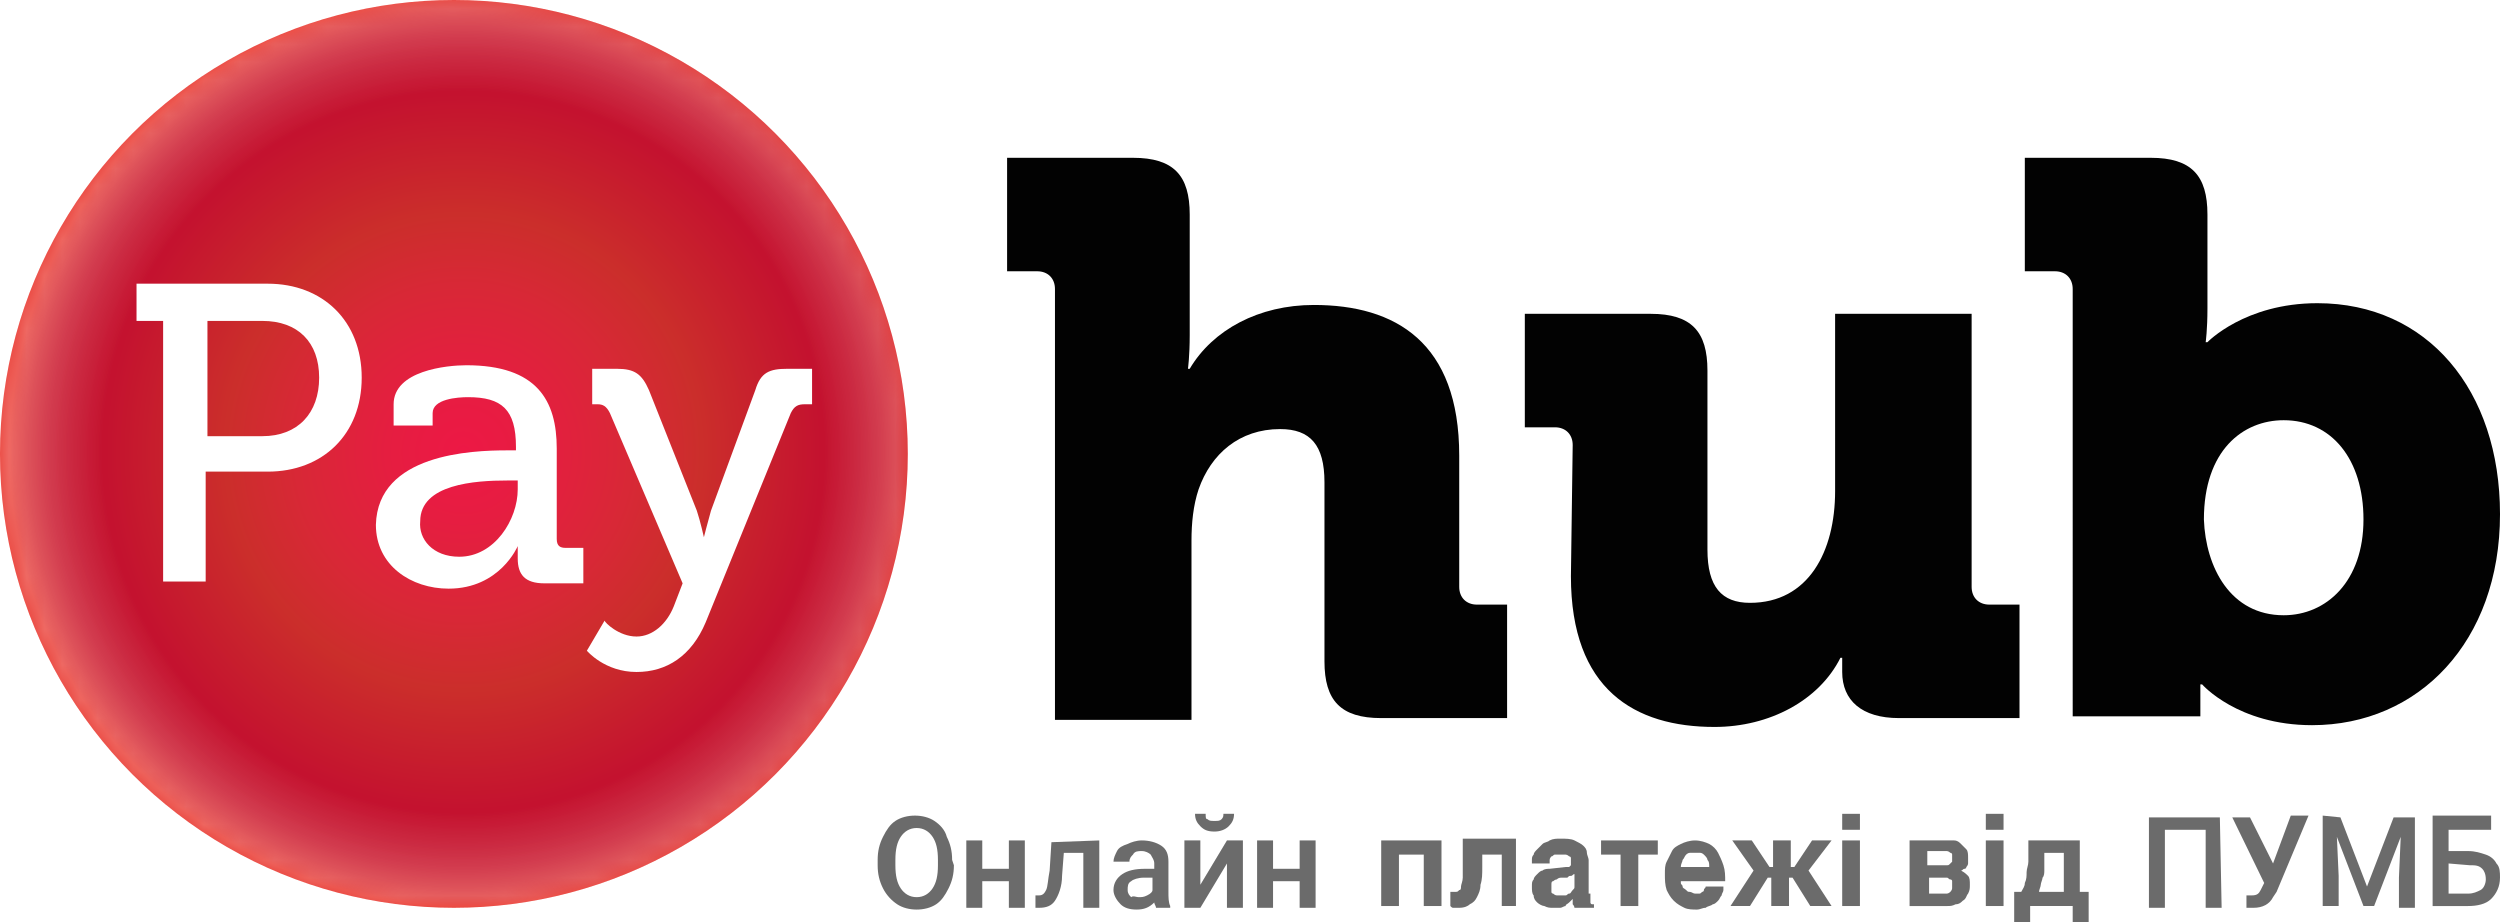 <svg xmlns="http://www.w3.org/2000/svg" xmlns:xlink="http://www.w3.org/1999/xlink" id="Layer_1" x="0px" y="0px" width="141px" height="52px" viewBox="802.6 49.3 141 52" style="enable-background:new 802.6 49.3 141 52;" xml:space="preserve"><style type="text/css">	.st0{fill:#6B6B6B;}	.st1{fill:url(#SVGID_1_);}	.st2{filter:url(#Adobe_OpacityMaskFilter);}	.st3{fill:url(#SVGID_3_);}	.st4{opacity:0.5;mask:url(#SVGID_2_);fill:url(#SVGID_4_);enable-background:new    ;}	.st5{fill:#FFFFFF;}	.st6{fill:#020202;}</style><path class="st0" d="M962.6,350.8c0-2.5,0.5-4.7,1.5-6.6c1-2,2.3-3.5,4.1-4.5c1.8-1.1,3.8-1.6,6.1-1.6c3.4,0,6.1,1.1,8.2,3.3 c2.1,2.2,3.2,5.1,3.4,8.7v1.3c0,2.5-0.5,4.7-1.4,6.6s-2.3,3.5-4.1,4.5c-1.8,1.1-3.8,1.6-6.1,1.6c-3.5,0-6.4-1.2-8.5-3.5 c-2.1-2.4-3.2-5.5-3.2-9.4V350.8z M968.3,351.2c0,2.6,0.5,4.6,1.6,6.1s2.5,2.2,4.4,2.2s3.4-0.7,4.4-2.2c1.1-1.5,1.6-3.7,1.6-6.5 c0-2.5-0.5-4.5-1.6-6s-2.6-2.2-4.4-2.2c-1.8,0-3.3,0.7-4.4,2.2C968.8,346.2,968.3,348.3,968.3,351.2z"></path><path class="st0" d="M1011.9,363.5h-5.6V343h-9.8v20.5h-5.6v-25.1h21V363.5L1011.9,363.5z"></path><path class="st0" d="M1039.2,338.5v25.1h-5.6v-20.5h-7.1l-0.5,8.7c-0.3,4.2-1.1,7.2-2.4,9c-1.3,1.8-3.3,2.7-6.1,2.7h-1.7v-4.7 l1.2-0.1c1.2-0.2,2.1-0.9,2.7-2.3c0.6-1.3,0.9-3.8,1.1-7.3l0.5-10.7L1039.2,338.5L1039.2,338.5z"></path><path class="st0" d="M1060.2,363.5c-0.2-0.5-0.5-1.3-0.6-2.3c-1.8,1.9-4,2.8-6.6,2.8c-2.5,0-4.6-0.7-6.2-2.2 c-1.6-1.4-2.4-3.2-2.4-5.3c0-2.7,1-4.7,3-6.1s4.8-2.1,8.5-2.1h3.5v-1.7c0-1.3-0.4-2.3-1.1-3.1c-0.7-0.8-1.8-1.2-3.3-1.2 c-1.3,0-2.3,0.3-3.2,1c-0.8,0.6-1.2,1.5-1.2,2.4h-5.6c0-1.4,0.5-2.7,1.4-3.9c0.9-1.2,2.2-2.1,3.7-2.8c1.6-0.7,3.3-1,5.2-1 c2.9,0,5.3,0.7,7,2.2c1.7,1.5,2.6,3.5,2.7,6.2v11.3c0,2.3,0.3,4.1,0.9,5.4v0.4H1060.2z M1054,359.5c1.1,0,2.2-0.3,3.1-0.8 c1-0.5,1.7-1.3,2.2-2.2v-4.7h-3c-2.1,0-3.7,0.4-4.7,1.1c-1.1,0.7-1.6,1.8-1.6,3.1c0,1.1,0.4,1.9,1.1,2.6 C1051.8,359.1,1052.8,359.5,1054,359.5z"></path><path class="st0" d="M1090.2,342.9h-8.1v20.6h-5.6v-20.6h-8v-4.5h21.8v4.5H1090.2z"></path><path class="st0" d="M1100,346.4h5.5c2.1,0,3.8,0.4,5.4,1.1c1.5,0.7,2.7,1.7,3.5,3c0.8,1.3,1.2,2.8,1.2,4.5c0,2.6-0.9,4.6-2.7,6.2 c-1.8,1.6-4.2,2.3-7.3,2.4h-11.2v-25.1h5.6V346.4z M1100,350.9v8.1h5.5c1.4,0,2.5-0.3,3.3-1c0.8-0.7,1.2-1.7,1.2-2.9 c0-1.3-0.4-2.3-1.2-3c-0.8-0.7-1.8-1.1-3.2-1.1h-5.6V350.9z M1125.4,363.5h-5.6v-25.1h5.6V363.5z"></path><radialGradient id="SVGID_1_" cx="-1999.574" cy="1047.656" r="168.4" gradientTransform="matrix(0.152 0 0 -0.152 1132.677 234.044)" gradientUnits="userSpaceOnUse">	<stop offset="0" style="stop-color:#ED1845"></stop>	<stop offset="0.152" style="stop-color:#E61D41"></stop>	<stop offset="0.369" style="stop-color:#D82836"></stop>	<stop offset="0.525" style="stop-color:#CB2E2B"></stop>	<stop offset="0.789" style="stop-color:#C4122F"></stop>	<stop offset="0.872" style="stop-color:#C6152F"></stop>	<stop offset="0.919" style="stop-color:#CB1B30"></stop>	<stop offset="0.958" style="stop-color:#D52630"></stop>	<stop offset="0.991" style="stop-color:#E23330"></stop>	<stop offset="1" style="stop-color:#E93830"></stop></radialGradient><ellipse class="st1" cx="828.2" cy="74.9" rx="25.6" ry="25.6"></ellipse><defs>	<filter id="Adobe_OpacityMaskFilter" filterUnits="userSpaceOnUse" x="802.6" y="49.3" width="51.3" height="51.2">			</filter></defs><mask maskUnits="userSpaceOnUse" x="802.6" y="49.3" width="51.3" height="51.2" id="SVGID_2_">	<g class="st2">			<linearGradient id="SVGID_3_" gradientUnits="userSpaceOnUse" x1="7409.713" y1="-3169.362" x2="7460.864" y2="-3169.362" gradientTransform="matrix(0 1 1 0 3997.601 -7360.413)">			<stop offset="0.25" style="stop-color:#FFFFFF"></stop>			<stop offset="0.4" style="stop-color:#000000"></stop>			<stop offset="0.6" style="stop-color:#000000"></stop>			<stop offset="0.75" style="stop-color:#F7F7F7"></stop>		</linearGradient>		<path class="st3" d="M828.2,100.5c-14.2,0-25.6-11.4-25.6-25.6s11.5-25.6,25.6-25.6c14.2,0,25.6,11.5,25.6,25.6   C853.9,89,842.4,100.5,828.2,100.5z"></path>	</g></mask><radialGradient id="SVGID_4_" cx="-1999.574" cy="1047.656" r="168.4" gradientTransform="matrix(0.152 0 0 -0.152 1132.677 234.044)" gradientUnits="userSpaceOnUse">	<stop offset="0.796" style="stop-color:#FFFFFF;stop-opacity:0"></stop>	<stop offset="0.971" style="stop-color:#FFFFFF;stop-opacity:0.859"></stop>	<stop offset="1" style="stop-color:#FFFFFF"></stop></radialGradient><ellipse class="st4" cx="828.2" cy="74.9" rx="25.6" ry="25.6"></ellipse><g>	<path class="st5" d="M811.9,67.4h-1.6v-2.1h7.4c3.1,0,5.3,2.1,5.3,5.3c0,3.2-2.2,5.3-5.3,5.3h-3.5v6.2h-2.4V67.4z M817.4,73.9  c2,0,3.2-1.3,3.2-3.3s-1.2-3.2-3.2-3.2h-3.1v6.5H817.4z"></path>	<path class="st5" d="M831.2,74.7h0.5v-0.2c0-2.1-0.8-2.8-2.7-2.8c-0.6,0-2,0.1-2,0.9v0.7h-2.2v-1.2c0-1.9,3-2.2,4.1-2.2  c4,0,5.1,2,5.1,4.7v5.1c0,0.4,0.2,0.5,0.5,0.5h1v2h-2.2c-1.1,0-1.5-0.5-1.5-1.4c0-0.4,0-0.7,0-0.7h0c0,0-1,2.4-3.9,2.4  c-2.1,0-4.1-1.3-4.1-3.6C823.9,74.9,829.2,74.7,831.2,74.7z M828.5,80.7c2,0,3.3-2.1,3.3-3.8v-0.5h-0.6c-1.8,0-4.9,0.2-4.9,2.3  C826.2,79.7,827,80.7,828.5,80.7z"></path>	<path class="st5" d="M835.7,86l1-1.7c0,0.1,0.8,0.9,1.8,0.9c0.9,0,1.7-0.7,2.1-1.7l0.5-1.3l-4.1-9.6c-0.2-0.4-0.4-0.5-0.7-0.5h-0.3  v-2h1.4c1,0,1.4,0.3,1.8,1.2l2.7,6.8c0.2,0.6,0.4,1.5,0.4,1.5h0c0,0,0.2-0.8,0.4-1.5l2.5-6.8c0.3-1,0.8-1.2,1.8-1.2h1.4v2H848  c-0.4,0-0.6,0.1-0.8,0.5l-4.8,11.8c-0.8,1.9-2.2,2.8-3.9,2.8C836.7,87.2,835.7,86,835.7,86z"></path></g><g>	<path class="st6" d="M862.1,65.6c0-0.6-0.4-1-1-1h-1.7v-6.4h7.1c2.3,0,3.2,1,3.2,3.2v6.8c0,1.2-0.1,1.9-0.1,1.9h0.1  c1.3-2.2,3.9-3.6,7-3.6c4.6,0,8.2,2.1,8.2,8.5v7.4c0,0.6,0.4,1,1,1h1.7v6.4h-7.1c-2.3,0-3.2-1-3.2-3.2V76.5c0-2.1-0.8-3-2.5-3  c-2.3,0-3.9,1.4-4.6,3.4c-0.3,0.9-0.4,1.9-0.4,2.9v10.1h-7.7V65.6z"></path>	<path class="st6" d="M891.3,74.4c0-0.6-0.4-1-1-1h-1.7V67h7.1c2.3,0,3.2,1,3.2,3.2v10.1c0,2.1,0.8,3,2.4,3c3.3,0,4.8-2.9,4.8-6.3  V67h7.7v15.4c0,0.6,0.4,1,1,1h1.7v6.4h-6.8c-2.1,0-3.2-1-3.2-2.6v-0.3c0-0.2,0-0.5,0-0.5h-0.1c-1.2,2.4-4,3.9-7.1,3.9  c-4.5,0-8.1-2.1-8.1-8.5L891.3,74.4L891.3,74.4z"></path>	<path class="st6" d="M919.5,65.6c0-0.6-0.4-1-1-1h-1.7v-6.4h7.1c2.3,0,3.2,1,3.2,3.2v5.3c0,1.2-0.1,1.9-0.1,1.9h0.1  c0,0,2.1-2.2,6.2-2.2c6.2,0,10.3,4.9,10.3,11.9c0,7.2-4.6,11.9-10.6,11.9c-4.2,0-6.2-2.3-6.2-2.3h-0.1c0,0,0,0.6,0,1.3v0.5h-7.2  V65.6z M931.4,84c2.4,0,4.5-1.9,4.5-5.4c0-3.4-1.8-5.6-4.5-5.6c-2.3,0-4.5,1.7-4.5,5.6C927,81.3,928.4,84,931.4,84z"></path></g><path class="st0" d="M856.4,98.1c0,0.5-0.1,0.9-0.3,1.3s-0.4,0.7-0.7,0.9c-0.3,0.2-0.7,0.3-1.1,0.3s-0.8-0.1-1.1-0.3 c-0.3-0.2-0.6-0.5-0.8-0.9c-0.2-0.4-0.3-0.8-0.3-1.3v-0.3c0-0.5,0.1-0.9,0.3-1.3c0.2-0.4,0.4-0.7,0.7-0.9c0.3-0.2,0.7-0.3,1.1-0.3 c0.4,0,0.8,0.1,1.1,0.3c0.3,0.2,0.6,0.5,0.7,0.9c0.2,0.4,0.3,0.8,0.3,1.3L856.4,98.1L856.4,98.1z M855.5,97.8c0-0.6-0.1-1-0.3-1.3 s-0.5-0.5-0.9-0.5c-0.4,0-0.7,0.2-0.9,0.5c-0.2,0.3-0.3,0.7-0.3,1.3v0.3c0,0.6,0.1,1,0.3,1.3c0.2,0.3,0.5,0.5,0.9,0.5 c0.4,0,0.7-0.2,0.9-0.5c0.2-0.3,0.3-0.7,0.3-1.3L855.5,97.8L855.5,97.8z"></path><path class="st0" d="M860.4,100.5h-0.9v-1.5h-1.5v1.5h-0.9v-3.8h0.9v1.6h1.5v-1.6h0.9V100.5z"></path><path class="st0" d="M864.6,96.7v3.8h-0.9v-3.1h-1.1l-0.1,1.3c0,0.6-0.2,1.1-0.4,1.4c-0.2,0.3-0.5,0.4-0.9,0.4H861v-0.7l0.2,0 c0.2,0,0.3-0.1,0.4-0.3c0.1-0.2,0.1-0.6,0.2-1.1l0.1-1.6L864.6,96.7L864.6,96.7z"></path><path class="st0" d="M867.8,100.5c0-0.1-0.1-0.2-0.1-0.3c-0.3,0.3-0.6,0.4-1,0.4c-0.4,0-0.7-0.1-0.9-0.3c-0.2-0.2-0.4-0.5-0.4-0.8 c0-0.4,0.2-0.7,0.5-0.9s0.7-0.3,1.3-0.3h0.5v-0.3c0-0.2-0.1-0.3-0.2-0.5c-0.1-0.1-0.3-0.2-0.5-0.2c-0.2,0-0.4,0-0.5,0.2 c-0.1,0.1-0.2,0.2-0.2,0.4h-0.9c0-0.2,0.1-0.4,0.2-0.6s0.3-0.3,0.6-0.4c0.2-0.1,0.5-0.2,0.8-0.2c0.4,0,0.8,0.1,1.1,0.3 c0.3,0.2,0.4,0.5,0.4,0.9v1.7c0,0.3,0,0.6,0.1,0.8v0.1H867.8z M866.8,99.9c0.2,0,0.3,0,0.5-0.1c0.2-0.1,0.3-0.2,0.3-0.3v-0.7h-0.5 c-0.3,0-0.6,0.1-0.7,0.2c-0.2,0.1-0.2,0.3-0.2,0.5c0,0.2,0.1,0.3,0.2,0.4C866.5,99.8,866.7,99.9,866.8,99.9z"></path><path class="st0" d="M871.8,96.7h0.9v3.8h-0.9V98l-1.5,2.5h-0.9v-3.8h0.9v2.5L871.8,96.7z M872.2,95.2c0,0.3-0.1,0.5-0.3,0.7 c-0.2,0.2-0.5,0.3-0.8,0.3c-0.4,0-0.6-0.1-0.8-0.3c-0.2-0.2-0.3-0.4-0.3-0.7h0.6c0,0.2,0,0.3,0.1,0.3c0.1,0.1,0.2,0.1,0.4,0.1 c0.2,0,0.3,0,0.4-0.1c0.1-0.1,0.1-0.2,0.1-0.3H872.2z"></path><path class="st0" d="M876.8,100.5h-0.9v-1.5h-1.5v1.5h-0.9v-3.8h0.9v1.6h1.5v-1.6h0.9V100.5z"></path><path class="st0" d="M927.9,100.5H927v-4.4h-2.3v4.4h-0.9v-5.1h4L927.9,100.5L927.9,100.5z"></path><path class="st0" d="M930.8,98l1-2.7h1l-1.8,4.3l-0.2,0.3c-0.2,0.4-0.6,0.6-1.1,0.6l-0.4,0v-0.7c0.1,0,0.2,0,0.3,0 c0.3,0,0.4-0.1,0.5-0.3l0.2-0.4l-1.8-3.7h1L930.8,98z"></path><path class="st0" d="M934.6,95.4l1.5,3.9l1.5-3.9h1.2v5.1h-0.9v-1.7l0.1-2.3l-1.5,3.9h-0.6l-1.5-3.9l0.1,2.2v1.7h-0.9v-5.1 L934.6,95.4L934.6,95.4z"></path><path class="st0" d="M943.1,96.1h-2.4v1.2h1.1c0.4,0,0.7,0.1,1,0.2c0.3,0.1,0.5,0.3,0.6,0.5c0.2,0.2,0.2,0.5,0.2,0.8 c0,0.5-0.2,0.9-0.5,1.2c-0.3,0.3-0.8,0.4-1.3,0.4h-2v-5.1h3.3L943.1,96.1L943.1,96.1z M940.7,98v1.7h1.1c0.3,0,0.5-0.1,0.7-0.2 s0.3-0.4,0.3-0.6c0-0.3-0.1-0.5-0.2-0.6c-0.2-0.2-0.4-0.2-0.7-0.2L940.7,98L940.7,98z"></path><g>	<path class="st0" d="M880.5,96.7h3.4v3.7h-1v-2.9h-1.4v2.9h-1V96.7z"></path>	<path class="st0" d="M888.3,100.4h-1v-2.9h-1.1l0,0.7c0,0.4,0,0.7-0.1,1c0,0.3-0.1,0.5-0.2,0.7c-0.1,0.2-0.2,0.3-0.4,0.4  c-0.1,0.1-0.3,0.2-0.6,0.2c-0.1,0-0.2,0-0.3,0c-0.1,0-0.1,0-0.2-0.1v-0.8c0,0,0.1,0,0.1,0c0,0,0.1,0,0.2,0c0.1,0,0.1,0,0.2-0.1  c0.1,0,0.1-0.1,0.1-0.2c0-0.1,0.1-0.3,0.1-0.5c0-0.2,0-0.5,0-0.8l0-1.4h3V100.4z"></path>	<path class="st0" d="M892.3,99.7c0,0.1,0,0.2,0,0.3c0,0.1,0,0.1,0,0.2c0,0,0,0.1,0.1,0.1c0,0,0.1,0,0.1,0v0.2h-1.1  c0,0,0-0.1-0.1-0.2c0-0.1,0-0.2,0-0.3c-0.1,0.1-0.1,0.1-0.2,0.2c-0.1,0.1-0.2,0.1-0.2,0.2c-0.1,0-0.2,0.1-0.3,0.1  c-0.1,0-0.3,0-0.4,0c-0.2,0-0.3,0-0.5-0.1c-0.1,0-0.3-0.1-0.4-0.2s-0.2-0.2-0.2-0.4c-0.1-0.1-0.1-0.3-0.1-0.5c0-0.2,0-0.3,0.1-0.4  c0-0.1,0.1-0.2,0.2-0.3c0.1-0.1,0.2-0.2,0.3-0.2c0.1-0.1,0.3-0.1,0.4-0.1l0.9-0.1c0,0,0.1,0,0.1,0c0,0,0.1,0,0.1,0  c0,0,0.1-0.1,0.1-0.1c0,0,0-0.1,0-0.2c0-0.1,0-0.1,0-0.2c0-0.1-0.1-0.1-0.1-0.1c0,0-0.1-0.1-0.2-0.1c-0.1,0-0.2,0-0.3,0  c-0.1,0-0.2,0-0.3,0c-0.1,0-0.1,0.1-0.2,0.1c0,0-0.1,0.1-0.1,0.2c0,0.1,0,0.1,0,0.2h-1c0,0,0-0.1,0-0.2c0-0.1,0-0.2,0.1-0.3  c0-0.1,0.1-0.2,0.2-0.3c0.1-0.1,0.2-0.2,0.3-0.3c0.1-0.1,0.3-0.1,0.4-0.2c0.2-0.1,0.4-0.1,0.6-0.1c0.3,0,0.6,0,0.8,0.1  c0.2,0.1,0.4,0.2,0.5,0.3c0.1,0.1,0.2,0.2,0.2,0.4c0,0.1,0.1,0.3,0.1,0.4V99.7z M891.4,98.6c-0.1,0-0.1,0.1-0.2,0.1  c-0.1,0-0.1,0-0.2,0.1l-0.3,0c-0.1,0-0.2,0-0.3,0.1c-0.1,0-0.2,0.1-0.2,0.1c-0.1,0-0.1,0.1-0.1,0.2c0,0.1,0,0.1,0,0.2  c0,0.1,0,0.1,0,0.2c0,0.1,0.1,0.1,0.1,0.1c0,0,0.1,0.1,0.2,0.1s0.1,0,0.2,0c0,0,0.1,0,0.1,0c0.1,0,0.1,0,0.2,0  c0.1,0,0.1-0.1,0.2-0.1c0.1,0,0.1-0.1,0.2-0.2s0.1-0.1,0.1-0.2c0-0.1,0-0.2,0-0.3V98.6z"></path>	<path class="st0" d="M894,97.5h-1.1v-0.8h3.2v0.8H895v2.9h-1V97.5z"></path>	<path class="st0" d="M897.4,98.8c0,0,0,0.1,0,0.1c0,0.1,0,0.1,0,0.2c0,0.1,0.1,0.1,0.1,0.2c0,0.1,0.1,0.1,0.2,0.2  c0.1,0.1,0.1,0.1,0.2,0.1c0.1,0,0.2,0.1,0.3,0.1c0.1,0,0.1,0,0.2,0c0.1,0,0.1,0,0.2-0.1c0.1,0,0.1-0.1,0.1-0.1  c0-0.1,0.1-0.1,0.1-0.2h1c0,0.1,0,0.1,0,0.2c0,0.1-0.1,0.2-0.1,0.3c-0.1,0.1-0.1,0.2-0.2,0.3s-0.2,0.2-0.3,0.2  c-0.1,0.1-0.3,0.1-0.4,0.2c-0.2,0-0.3,0.1-0.5,0.1c-0.2,0-0.5,0-0.7-0.1c-0.2-0.1-0.4-0.2-0.6-0.4c-0.2-0.2-0.3-0.4-0.4-0.6  c-0.1-0.3-0.1-0.6-0.1-0.9c0-0.3,0-0.5,0.1-0.7c0.1-0.2,0.2-0.4,0.3-0.6c0.1-0.2,0.3-0.3,0.5-0.4c0.2-0.1,0.5-0.2,0.8-0.2  c0.3,0,0.6,0.1,0.8,0.2c0.2,0.1,0.4,0.3,0.5,0.5c0.1,0.2,0.2,0.4,0.3,0.7s0.1,0.6,0.1,0.9H897.4z M899,98.2c0-0.2,0-0.3-0.1-0.4  c0-0.1-0.1-0.2-0.2-0.3c-0.1-0.1-0.2-0.1-0.2-0.1c-0.1,0-0.2,0-0.3,0c-0.1,0-0.2,0-0.3,0c-0.1,0-0.2,0.1-0.2,0.1  c-0.1,0.1-0.1,0.2-0.2,0.3c0,0.1-0.1,0.2-0.1,0.4H899z"></path>	<path class="st0" d="M903.6,98.2h0.2l1-1.5h1.1l-1.3,1.7l1.3,2h-1.2l-1-1.6h-0.2v1.6h-1v-1.6h-0.2l-1,1.6h-1.1l1.3-2l-1.2-1.7h1.1  l1,1.5h0.2v-1.5h1V98.2z"></path>	<path class="st0" d="M906.5,95.2h1v0.9h-1V95.2z M906.5,96.7h1v3.7h-1V96.7z"></path>	<path class="st0" d="M910.4,96.7h1.9c0.2,0,0.3,0,0.5,0c0.2,0,0.3,0.1,0.4,0.2c0.1,0.1,0.2,0.2,0.3,0.3c0.1,0.1,0.1,0.3,0.1,0.5  c0,0.1,0,0.2,0,0.3c0,0.1-0.1,0.2-0.1,0.2c0,0.1-0.1,0.1-0.1,0.1c-0.1,0-0.1,0.1-0.2,0.1c0.2,0.1,0.3,0.2,0.4,0.3  c0.1,0.1,0.1,0.3,0.1,0.5c0,0.2,0,0.3-0.1,0.5c-0.1,0.1-0.1,0.3-0.3,0.4c-0.1,0.1-0.2,0.2-0.4,0.2c-0.2,0.1-0.3,0.1-0.5,0.1h-2.1  V96.7z M911.4,98.1h0.7c0.1,0,0.2,0,0.3,0c0.1,0,0.1,0,0.2-0.1c0,0,0.1-0.1,0.1-0.1c0,0,0-0.1,0-0.2c0-0.1,0-0.1,0-0.2  c0,0,0-0.1-0.1-0.1c0,0-0.1-0.1-0.2-0.1c-0.1,0-0.2,0-0.3,0h-0.8V98.1z M911.4,99.7h0.7c0.1,0,0.3,0,0.3,0c0.1,0,0.2-0.1,0.2-0.1  c0,0,0.1-0.1,0.1-0.2c0-0.1,0-0.1,0-0.2c0-0.1,0-0.2,0-0.2c0-0.1-0.1-0.1-0.1-0.1c-0.1,0-0.1-0.1-0.2-0.1c-0.1,0-0.2,0-0.3,0h-0.7  V99.7z"></path>	<path class="st0" d="M914.6,95.2h1v0.9h-1V95.2z M914.6,96.7h1v3.7h-1V96.7z"></path>	<path class="st0" d="M916.2,99.6h0.4c0.1-0.2,0.2-0.3,0.2-0.5c0.1-0.2,0.1-0.4,0.1-0.6c0-0.2,0.1-0.4,0.1-0.6c0-0.2,0-0.4,0-0.5  c0-0.2,0-0.3,0-0.4c0-0.1,0-0.2,0-0.3h2.9v2.9h0.5v1.7h-0.9v-0.9h-2.4v0.9h-0.9V99.6z M919,99.6v-2.2h-1.1c0,0.1,0,0.2,0,0.3  c0,0.1,0,0.2,0,0.3c0,0.1,0,0.3,0,0.4c0,0.1,0,0.3-0.1,0.4c0,0.1-0.1,0.3-0.1,0.4c0,0.1-0.1,0.3-0.1,0.4H919z"></path></g></svg>